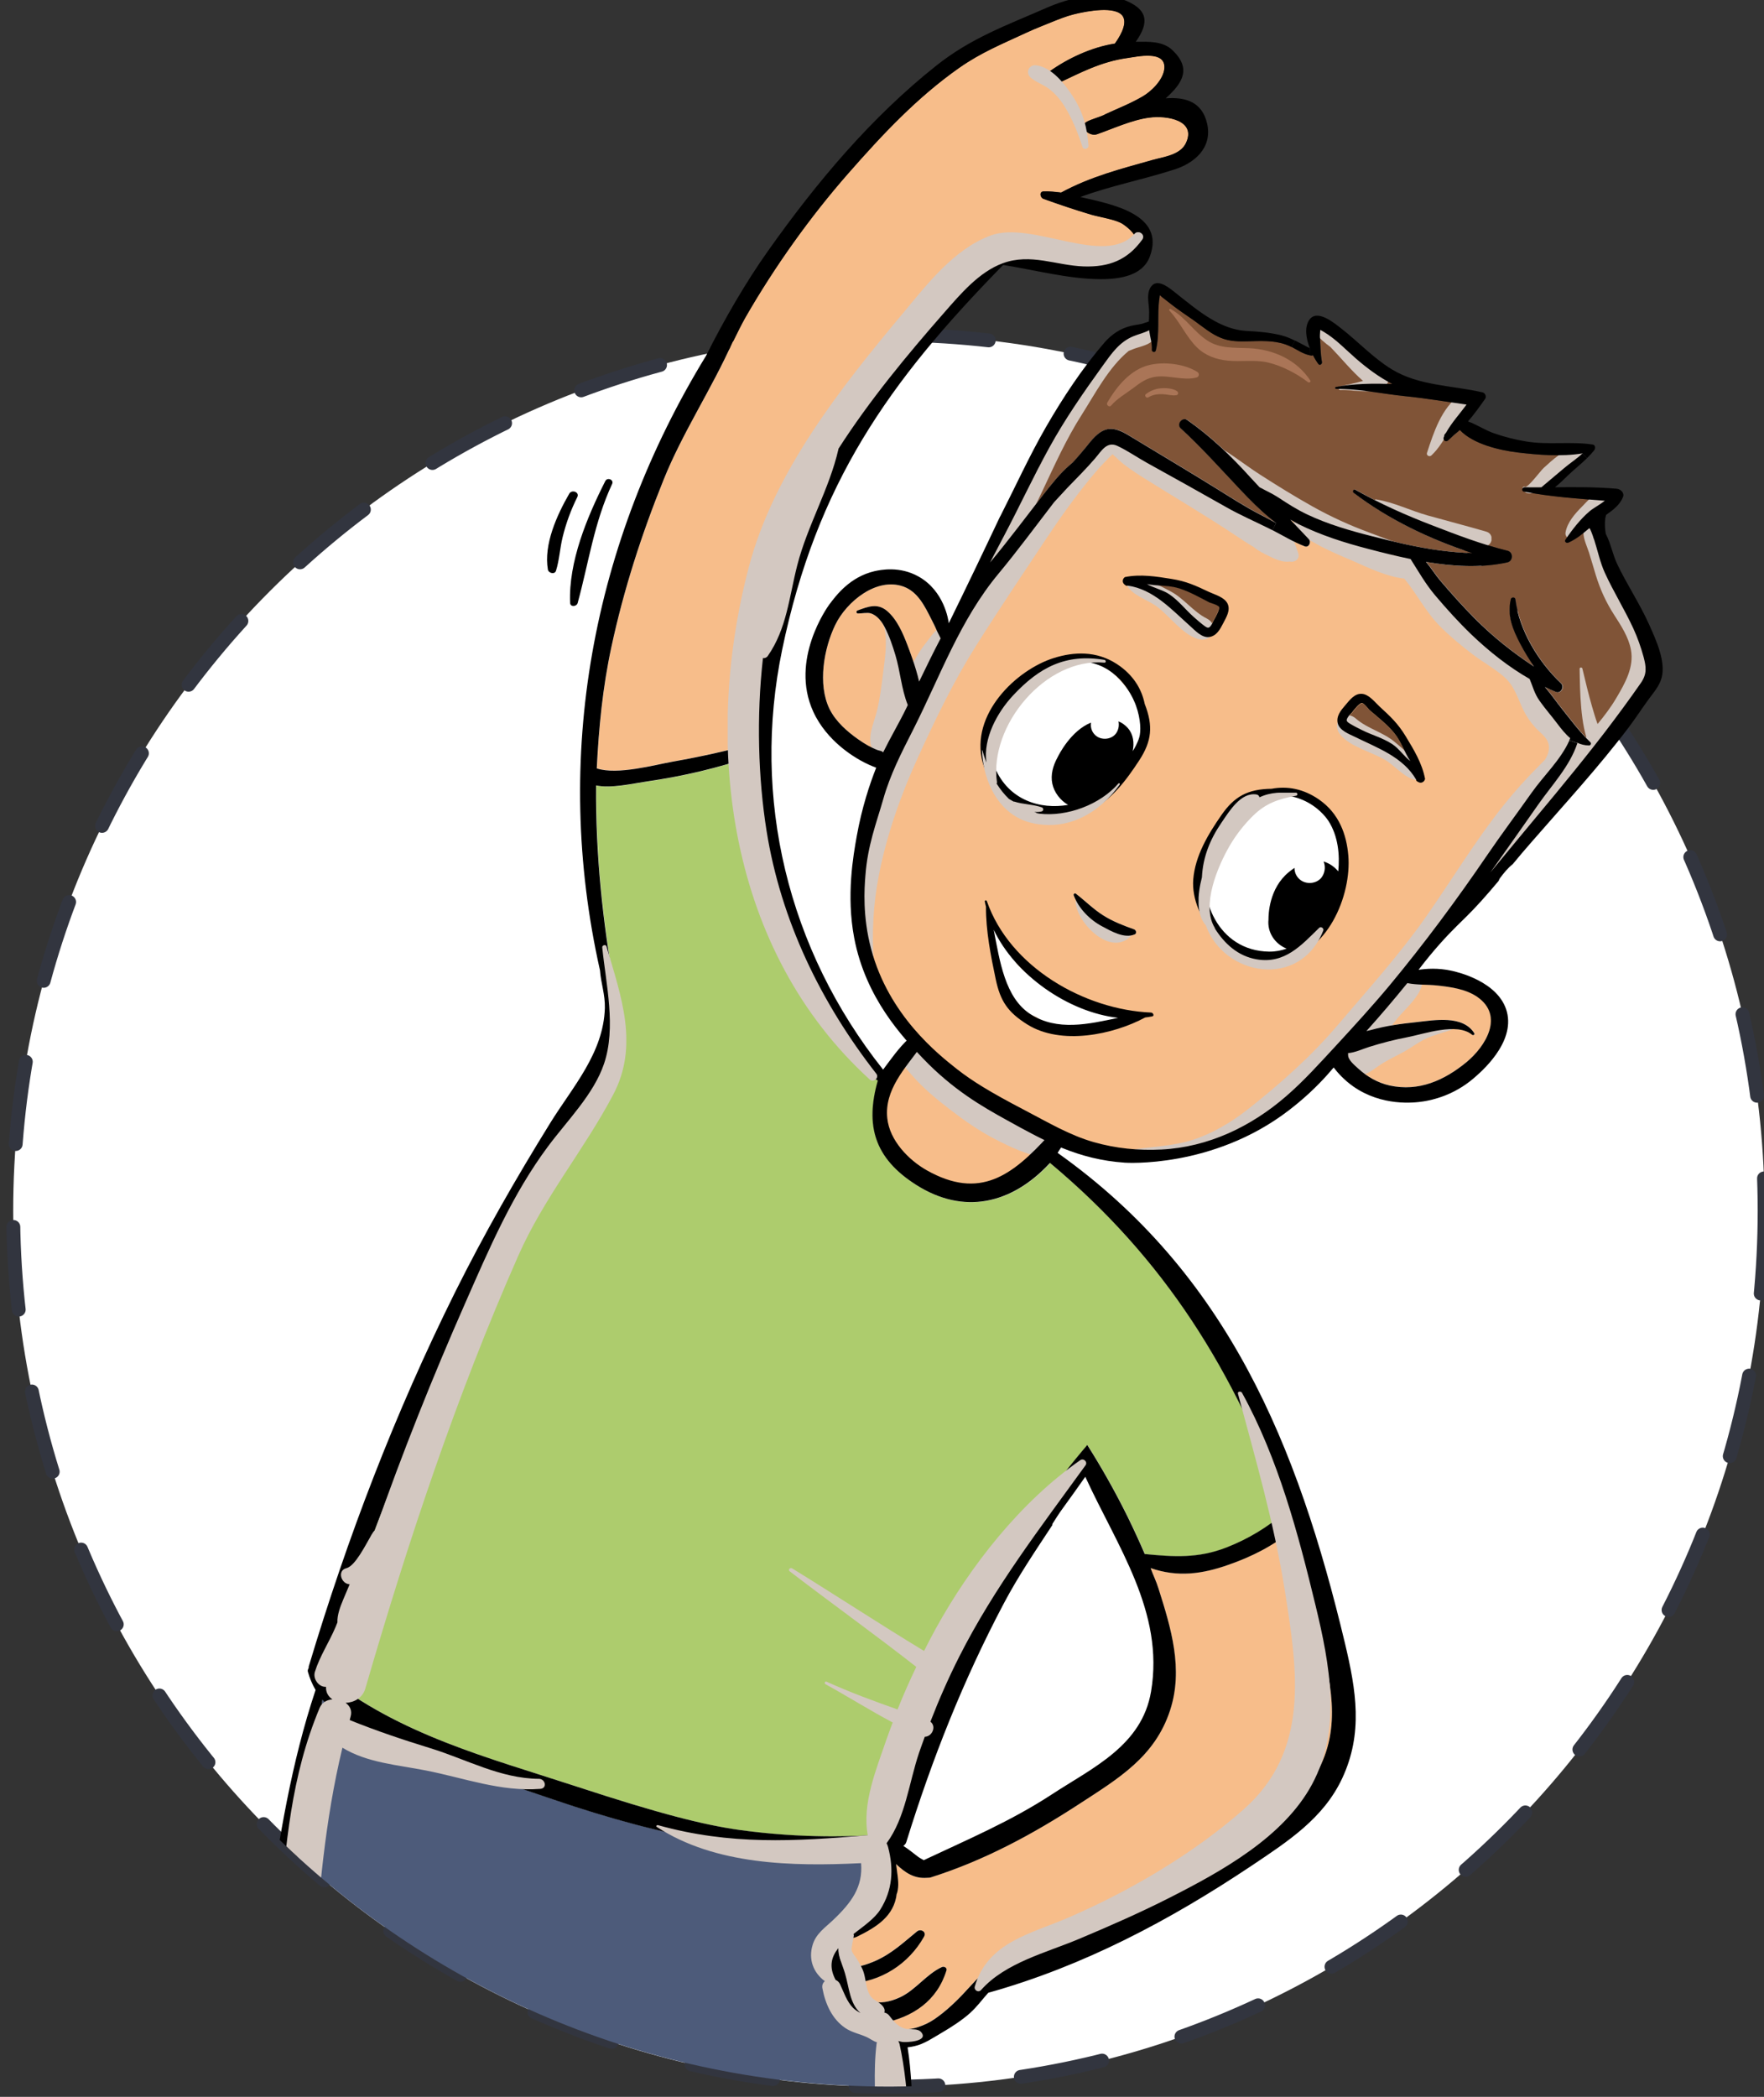 <?xml version="1.0" encoding="UTF-8"?>
<!-- Created with Inkscape (http://www.inkscape.org/) -->
<svg width="162.27mm" height="192.83mm" version="1.1" viewBox="0 0 162.27 192.83" xmlns="http://www.w3.org/2000/svg">
 <rect x="0" y="0" width="162.27" height="192.83" fill="#333333" stroke="none"/>
 <defs>
  <clipPath id="clipPath3346">
   <path d="m0 6214.2h3401.6v-6214.2h-3401.6z"/>
  </clipPath>
  <clipPath id="clipPath3362">
   <path d="m2939.2 1875.6c-37.922-14.856-80.094-54.826-88.046-96.545-97.52-25.948-169.39-114.82-169.39-220.51 0-126.03 102.17-228.21 228.2-228.21 126.03 0 228.2 102.17 228.2 228.21 0 44.451-12.76 85.912-34.749 120.99 11.273 7.556 11.44 24.554 8.182 37.714-4.574 18.449-9.089 41.042-26.207 52.056-8.311 5.349-17.325 6.813-26.637 9.433-10.387 2.917-19.643 8.469-29.585 12.558-14.594 5.987-31.314 12.016-47.058 9.954 0.18 1.41 0.244 2.834 0.085 4.297-0.492 4.309-2.112 8.047-4.483 11.266 5.289 4.461 10.286 9.25 13.296 14.682 5.457 9.845 0.323 20.053-3.692 29.514-5.87 13.825-15.755 19.115-27.293 19.116-6.554 0-13.639-1.706-20.828-4.523"/>
  </clipPath>
  <clipPath id="clipPath3374">
   <path d="m2912.8 1601.8h41.12v-29.44h-41.12z"/>
  </clipPath>
  <clipPath id="clipPath3410">
   <path d="m2958.6 1639.4h14.8v-11.08h-14.8z"/>
  </clipPath>
  <clipPath id="clipPath3426">
   <path d="m2972.6 1738.2h115.93v-166.01h-115.93z"/>
  </clipPath>
  <clipPath id="clipPath3442">
   <path d="m2902.3 1759.4h114.52v-136.18h-114.52z"/>
  </clipPath>
  <clipPath id="clipPath3458">
   <path d="m3062.4 1736.2h45.79v-92.17h-45.79z"/>
  </clipPath>
  <clipPath id="clipPath3474">
   <path d="m3086.3 1745.5h10.9v-11.98h-10.9z"/>
  </clipPath>
  <clipPath id="clipPath3490">
   <path d="m3075.1 1757.6h16.18v-12.29h-16.18z"/>
  </clipPath>
  <clipPath id="clipPath3506">
   <path d="m3036.5 1743.8h30.53v-12.38h-30.53z"/>
  </clipPath>
  <clipPath id="clipPath3522">
   <path d="m3020.6 1790.5h19.63v-18.54h-19.63z"/>
  </clipPath>
  <clipPath id="clipPath3538">
   <path d="m3050.2 1771.2h11.36v-16.21h-11.36z"/>
  </clipPath>
  <clipPath id="clipPath3554">
   <path d="m2936.3 1788.1h42.86v-61.59h-42.86z"/>
  </clipPath>
  <clipPath id="clipPath3570">
   <path d="m2992.4 1759.2h59.39v-30.12h-59.39z"/>
  </clipPath>
  <clipPath id="clipPath3606">
   <path d="m2971.9 1723.1h22.76v-15.79h-22.76z"/>
  </clipPath>
  <clipPath id="clipPath3646">
   <path d="m3026.7 1687.6h21.71v-16.89h-21.71z"/>
  </clipPath>
  <clipPath id="clipPath3682">
   <path d="m2934.2 1702.4h35.96v-43.42h-35.96z"/>
  </clipPath>
  <clipPath id="clipPath3698">
   <path d="m2990.7 1667.4h32.56v-46.12h-32.56z"/>
  </clipPath>
  <clipPath id="clipPath3758">
   <path d="m2868 1813.4h108.33v-221.05h-108.33z"/>
  </clipPath>
  <clipPath id="clipPath3774">
   <path d="m2743.6 1627.7h97.97v-325.74h-97.97z"/>
  </clipPath>
  <clipPath id="clipPath3790">
   <path d="m2818.9 1331.8h23.03v-39.64h-23.03z"/>
  </clipPath>
  <clipPath id="clipPath3806">
   <path d="m2849.4 1493.7h112.03v-195.27h-112.03z"/>
  </clipPath>
  <clipPath id="clipPath3822">
   <path d="m2932.3 1511.4h92.74v-156.22h-92.74z"/>
  </clipPath>
  <clipPath id="clipPath3838">
   <path d="m2946.2 1856.9h15.76v-21.79h-15.76z"/>
  </clipPath>
 </defs>
 <g transform="translate(-304.39 -101.64)">
  <g transform="matrix(.353 0 0 -.353 -641.07 763.13)">
   <g clip-path="url(#clipPath3346)">
    <g transform="translate(3138.2 1558.5)">
     <path d="m0 0c0-126.03-102.17-228.21-228.2-228.21-126.03 0-228.2 102.17-228.2 228.21 0 126.03 102.17 228.2 228.2 228.2 126.03 0 228.2-102.17 228.2-228.2" fill="#fff"/>
     <path d="m0 0c0-126.03-102.17-228.21-228.2-228.21-126.03 0-228.2 102.17-228.2 228.21 0 126.03 102.17 228.2 228.2 228.2 126.03 0 228.2-102.17 228.2-228.2z" fill="none" stroke="#32353f" stroke-dasharray="21.6, 21.6" stroke-linecap="round" stroke-linejoin="round" stroke-miterlimit="10" stroke-width="3.6"/>
    </g>
   </g>
   <g clip-path="url(#clipPath3362)">
    <g transform="translate(2953.2 1578.1)">
     <path d="m0 0c1.607 1.999-1.654 4.835-3.52 3.24-0.179 0.067-0.354 0.126-0.534 0.16-2.615 0.46-5.151 1.16-7.579 2.071-0.033 0.578-0.239 1.149-0.683 1.604-2.602 2.618-5.341 4.376-8.395 5.814-0.027 0.064-0.038 0.135-0.07 0.19-1.6 2.436-4.309 3.064-7.011 3.464 0.107 0.924 0.215 1.852 0.32 2.774 0.4 1.153 4e-3 2.13-0.727 2.778-0.466 1.582-2.513 2.582-3.911 1.501 0.026 0.044 0.052 0.084 0.079 0.136 0.909 1.802-0.854 3.592-2.417 3.206-1.044 0.628-2.436 0.672-3.046-0.534-1.866-3.678-3.728-7.358-5.593-11.041-0.324-0.444-0.617-0.864-0.815-1.216-3.907-6.752-1.127-15.776 4.093-20.922 5.645-5.565 13.919-8.194 21.761-7.743 7.061 0.403 10.854 5.057 14.404 10.27 1.311 1.441 2.325 2.608 3.644 4.248" fill="#f7bd8a"/>
    </g>
    <g clip-path="url(#clipPath3374)">
     <g transform="translate(2951.4 1579.3)">
      <path d="m0 0c-7.931 1.375-15.265 6.131-21.57 10.898-3.216 2.437-6.089 5.123-9.068 7.825-1.517 1.374-3.07 2.798-4.87 3.773-0.245-0.537-0.602-1.038-1.084-1.485 0.171 0.176 0.1 0.098-0.221-0.236-0.213-0.213-0.432-0.424-0.648-0.633-0.299-0.218-0.61-0.369-0.935-0.476-0.078-0.068-0.158-0.13-0.236-0.198 0.507-1.92 1.953-3.485 3.263-4.994 2.939-3.402 6.448-6.261 10-8.993 3.689-2.842 7.515-5.504 11.662-7.641 3.947-2.036 8.273-4.119 12.689-4.75 3.914-0.561 4.959 6.224 1.018 6.91" fill="#d3c8c1"/>
     </g>
    </g>
    <g transform="translate(3063.4 1614.2)">
     <path d="m0 0c7.016-4.91 2.171-12.829-2.878-16.983-5.771-4.757-12.391-7.717-19.972-6.062-3.117 0.681-5.898 2.265-8.241 4.427-0.901 0.83-2.663 2.241-2.607 3.532 0.01 0.17-5e-3 0.323-0.03 0.475 1.871 0.141 3.86 1.075 5.535 1.609 3.243 1.032 6.505 1.87 9.852 2.504 4.435 0.844 12.982 3.965 16.973 0.653 0.273-0.23 0.76 0.053 0.535 0.408-2.989 4.784-10.359 3.392-15.1 2.895-3.914-0.407-7.831-0.97-11.634-2.005-0.411-0.125-0.88-0.226-1.372-0.337 0.038 0.042 0.082 0.089 0.125 0.135 3.618 4.021 7.122 8.161 10.544 12.371 2.54-0.522 5.306-0.358 7.832-0.631 3.49-0.384 7.485-0.925 10.438-2.991" fill="#f7bd8a"/>
    </g>
    <g transform="translate(3106.7 1702.8)">
     <path d="m0 0c0.707-2.631 0.948-4.415-0.706-6.796-3.048-4.385-6.229-8.697-9.473-12.932-0.952-1.242-1.916-2.48-2.886-3.709l-0.711 0.554c0.13 0.187 0.139 0.444-0.04 0.612-2.883 2.758-5.149 5.872-7.63 8.974-1.336 1.676-2.708 3.659-4.229 5.426 0.944-0.451 1.904-0.888 2.888-1.288 1.268-0.521 2.249 1.36 1.324 2.232-5.92 5.608-10.873 13.721-11.953 21.932-0.072 0.593-1.008 0.561-1.135 0.015-1.039-4.241 0.441-7.847 2.4-11.586 1.113-2.132 2.321-4.105 3.637-5.984-5.539 3.651-10.718 7.755-15.448 12.529-3.134 3.162-6.115 6.501-9.003 9.881-1.229 1.438-2.354 3.314-3.717 4.857 7.093-1.191 14.333-1.609 21.205-0.115 1.506 0.328 1.563 2.646 0.05 3.019-6.665 1.635-13.238 4.157-19.629 6.625-6.804 2.609-13.63 5.627-19.968 9.248-0.529 0.3-0.927-0.457-0.473-0.81 9.092-6.923 19.896-12.105 30.934-15.683-2.852 0.064-5.715 0.354-8.304 0.686-5.998 0.774-11.914 2.196-17.772 3.686-5.799 1.475-11.618 3.15-17.042 5.725-2.618 1.253-5 2.775-7.422 4.375-1.572 1.031-3.299 1.799-4.941 2.696-0.815 0.868-1.626 1.735-2.427 2.613-5.047 5.572-10.25 10.592-16.42 14.903-1.292 0.897-2.857-1.118-1.696-2.181 5.477-5.037 10.484-10.653 15.593-16.052 2.445-2.589 4.912-5.098 7.672-7.348 0.52-0.427 1.045-0.84 1.578-1.253-1.396 0.761-2.781 1.529-4.173 2.236-3.992 2.048-7.78 4.521-11.6 6.891-7.137 4.422-14.335 8.707-21.522 13.043-1.921 1.164-4.362 2.792-6.734 2.267-2.379-0.524-4.157-2.933-5.583-4.704-1.039-1.293-2.165-2.582-3.329-3.887-0.24-0.207-0.491-0.402-0.727-0.606-2.745-2.336-4.971-5.23-7.18-8.052-4.558-5.849-8.96-11.761-13.714-17.452 1.226 2.344 2.459 4.689 3.703 7.033 3.988 7.56 7.579 15.328 11.696 22.823 4.11 7.482 8.947 14.43 13.932 21.347 2.283 3.163 4.345 6.237 8.075 7.77 1.351 0.55 2.805 0.851 4.076 1.56 3e-3 -0.062 0-0.113 8e-3 -0.17 0.216-1.696 0.783-3.258 0.689-5.002-0.03-0.586 0.869-0.718 1.008-0.148 1.095 4.337 0.292 9.136 0.93 13.544 0.196 1.392-0.073 0.891 1.065 0.09 0.816-0.584 1.572-1.252 2.372-1.856 1.857-1.407 3.804-2.694 5.705-4.046 2.21-1.56 4.414-3.447 6.944-4.458 2.261-0.906 4.611-0.924 7.015-0.868 3.268 0.074 6.604 0.28 9.759-0.791 2.241-0.769 3.982-2.399 6.296-2.871 0.153-0.026 0.312-0.054 0.468-0.075 0.153-0.017 0.287 0.025 0.406 0.104 0.463-0.912 0.961-1.713 1.424-2.319 0.347-0.464 1.002 0.043 0.909 0.512-0.386 2.054-0.396 4.38-0.514 6.488-0.036 0.589 0.062 1.267 0.086 1.898 0.267-0.133 0.54-0.274 0.792-0.436 3.182-1.853 5.798-4.679 8.558-7.07 2.902-2.512 6.016-4.838 9.429-6.579-4.897 0.146-10.032 0.128-14.704-0.788-0.276-0.054-0.221-0.493 0.07-0.493 5.955 0.058 12.04-1.294 17.975-1.897 5.356-0.539 10.668-1.445 16.004-2.188-1.793-2.457-3.851-4.648-5.34-7.322-0.114-0.133-0.227-0.267-0.34-0.409-0.134-0.171-0.178-0.371-0.16-0.568-0.036-0.058-0.064-0.123-0.097-0.181-0.323-0.71 0.483-1.427 1.096-0.86 0.55 0.486 1.078 0.99 1.597 1.488 0.509 0.38 0.992 0.804 1.476 1.243 3.479-3.737 10.494-5.314 15.149-5.872 5.213-0.622 11.394-1.137 16.805-0.241-1.492-1.416-3.282-2.557-4.84-3.874-1.945-1.656-3.896-3.295-5.852-4.93-1.472-0.01-2.942-0.017-4.412 3e-3 -0.621 0.01-0.816-0.987-0.162-1.113 7.036-1.362 14.003-1.839 21.111-2.394-1.263-1.042-2.955-1.872-3.99-2.751-2.379-2.028-4.542-4.812-6.279-7.403-0.335-0.499 0.29-0.96 0.744-0.755 2.01 0.879 3.804 2.343 5.567 3.838 0.308-0.662 0.574-1.333 0.827-2.022 0.11-0.395 0.244-0.775 0.395-1.14 0.916-2.852 1.508-5.816 2.755-8.552 2.257-4.953 5.166-9.569 7.435-14.511 1.106-2.419 1.955-4.82 2.645-7.375" fill="#805437"/>
    </g>
    <g transform="translate(3092.9 1679.9)">
     <path d="m0 0 0.711-0.554c-6.5-8.284-13.301-16.352-20.018-24.448-2.285-2.756-4.541-5.533-6.839-8.277 4.174 5.866 8.332 11.75 12.443 17.648 3.587 5.137 8.309 10.052 10.257 16.116 0.897-0.426 1.897-0.682 3.048-0.708 0.167-6e-3 0.317 0.097 0.398 0.223" fill="#805437"/>
    </g>
    <g transform="translate(2958.7 1641.1)">
     <path d="m0 0c2.416-1.86 4.574-4.058 7.167-5.687 2.496-1.572 5.27-2.646 8.03-3.62 0.523-0.188 0.776-1.054 0.153-1.314-2.718-1.153-6.079 0.821-8.48 2.094-3.227 1.712-6.136 4.672-7.426 8.117-0.112 0.295 0.31 0.607 0.556 0.41m128.86 40.512c-1.247 1.035-2.304 2.379-3.35 3.759-1.504 2.009-3.182 3.898-4.634 5.953-1.358 1.93-1.718 3.66-2.586 5.699-5.499 3.164-10.495 7.112-15.134 11.543-3.372 3.224-6.493 6.701-9.503 10.259-2.522 2.987-4.333 6.203-6.387 9.446-3.722 0.765-7.381 1.682-10.896 2.601-6.25 1.622-12.473 3.59-18.271 6.468-0.76 0.381-1.479 0.782-2.179 1.2 1.616-1.694 3.232-3.383 4.827-5.102 0.703-0.753 0-2.287-1.09-1.857-3.308 1.295-6.286 3.198-9.461 4.76-3.689 1.818-7.452 3.452-11.038 5.487-6.827 3.862-13.671 7.706-20.548 11.489-2.583 1.433-5.103 3.186-7.776 4.45-2.774 1.307-4.171-1.348-5.839-3.27-2.275-2.637-4.763-5.113-7.169-7.629-1.184-1.247-2.343-2.54-3.512-3.806-0.058-0.075-0.145-0.189-0.254-0.329-7.642-9.947-14.091-16.689-15.081-17.75-4.073-4.374-10.748-14.697-22.214-40.591-2.537-5.701-5.078-11.405-7.62-17.11-1.183-3.904-2.315-8.08-3.331-12.512-0.706-3.078-1.307-6.059-1.826-8.943-0.588-4.78-0.703-11.096 1.05-18.132 0.475-1.899 1.033-3.663 1.64-5.281 0.251-1.466 0.771-3.552 1.953-5.829 1.273-2.458 2.81-4.172 3.931-5.24 0.374-0.705 0.95-1.753 1.73-2.97 2.256-3.562 5.943-8.212 15.507-15.061 3.094-2.218 9.31-6.46 18.127-10.833 6.228-3.093 11.319-5.626 18.604-7.433 4.947-1.227 10.564-2.625 17.487-2.045 13.995 1.166 24.012 9.618 30.747 15.304 3.027 2.558 6.353 6.006 12.854 13.034 4.799 5.197 9.578 10.426 14.108 15.86 9.011 10.839 17.554 22.352 25.494 33.983 3.743 5.482 7.71 10.799 11.544 16.213 3.331 4.703 7.855 8.807 10.096 14.215" fill="#f7bd8a"/>
    </g>
    <g transform="translate(2908.5 1677.9)">
     <path d="m0 0c-0.062 0.039-0.127 0.087-0.206 0.158-0.251 0.238-0.836 0.283-1.183 0.417-1.813 0.668-3.428 1.644-5.009 2.755-2.976 2.086-5.978 4.707-7.596 8.023-3.101 6.371-1.476 15.748 1.526 21.897 2.905 5.964 10.716 12.483 17.767 9.939 3.798-1.369 5.565-5.201 7.287-8.565 0.535-1.028 1.039-2.064 1.506-3.125 0.06-0.146 0.519-1.021 0.885-1.808-1.954-3.698-3.785-7.464-5.608-11.248-0.895 3.94-2.575 8.276-3.007 9.401-1.181 3.107-2.744 6.803-5.366 8.997-2.521 2.117-4.907 1.134-7.656 0.14-0.413-0.146-0.401-0.788 0.083-0.794 0.944-0.02 2.41 0.293 3.293 0.039 1.684-0.472 2.916-2.149 3.673-3.597 1.229-2.325 2.058-4.786 2.814-7.294 1.253-4.186 1.559-8.823 3.159-12.849 0.014-0.044 0.047-0.09 0.071-0.138-0.127-0.261-0.255-0.525-0.378-0.785-1.901-3.908-4.132-7.667-6.055-11.563" fill="#f7bd8a"/>
    </g>
    <g clip-path="url(#clipPath3410)">
     <g transform="translate(2972.9 1631.5)">
      <path d="m0 0c-5.053 1.828-9.363 4.241-13.407 7.766-0.293 0.254-0.889 0.123-0.861-0.338 0.414-5.625 9.401-14.573 14.586-8.679 0.391 0.436 0.225 1.053-0.318 1.251" fill="#d3c8c1"/>
     </g>
    </g>
    <g clip-path="url(#clipPath3426)">
     <g transform="translate(3056.5 1606.9)">
      <path d="m0 0c-3.962 1.204-9.025-0.866-12.767-2.197-1.92-0.69-4.079-1.45-6.171-2.386 1.708 2.101 3.336 4.263 5.022 6.376 1.588 1.99 6.346 6.089 6.36 9.249-1.124 0.21-1.894 0.953-2.115 1.886-0.024-6e-3 -0.048-0.01-0.067-0.021-1.57-0.659-2.59-2.648-3.839-3.824-0.706-0.677-1.392-1.374-2.068-2.083 2.078 2.493 4.113 5.006 6.117 7.541 0.049 0.119 0.102 0.242 0.169 0.363 0.494 0.872 1.171 1.78 2.001 2.405 0.307 0.396 0.609 0.795 0.914 1.193 0.431 1.036 1.053 2.019 1.68 2.904 1.335 1.881 2.821 3.662 4.384 5.372 5.994 8.649 11.428 17.686 17.875 26.021 2.779 3.595 5.71 7.058 8.581 10.575 2.417 1.963 4.53 4.627 5.32 7.272 0.564 1.249 0.833 2.525 0.446 3.729-0.088 0.26-0.24 0.466-0.436 0.628-0.724 2.391-2.57 4.276-4.298 6.196-3.087 3.419-3.755 7.974-6.562 11.532-2.378 3.018-5.724 5.034-8.871 7.163-3.765 2.546-7.301 5.505-10.482 8.749-1.994 2.031-4.754 6.963-7.971 9.686 0.268 0.829 0.124 1.758-0.703 2.487-1.791 1.585-4.717 2.654-6.973 1.366-3.607 0.907-7.269 2.698-10.337 3.973-5.005 2.1-9.853 4.789-15.363 5.113-0.718 0.039-1.046-0.743-0.79-1.32 1.044-2.265 3.789-3.448 5.875-4.646 2.965-1.698 6.205-3.007 9.333-4.363 4.132-1.79 8.868-4.154 13.54-4.662 3.279-3.982 5.642-8.738 9.338-12.447 2.655-2.663 5.556-5.063 8.542-7.335 2.641-2.016 5.628-3.624 8.131-5.813 2.781-2.443 3.52-5.601 5.108-8.805 0.775-1.576 1.773-2.986 2.934-4.294 1.049-1.187 2.708-2.31 3.34-3.777 0.691-1.579 0.202-3.163-0.719-4.708-0.528-0.538-1.058-1.069-1.592-1.605-3.26-3.267-6.318-6.652-9.196-10.259-7.442-9.327-13.537-19.525-20.379-29.271-6.869-9.771-14.952-18.697-22.665-27.791-7.103-8.365-15.095-15.445-23.682-22.211-4.223-3.322-9.204-6.267-14.342-7.912-5.15-1.648-10.696-1.772-16.01-2.565-0.728-0.111-0.646-1.162-0.025-1.354 8.998-2.788 19.173 1.637 27.221 5.589 1.468 0.729 2.925 1.494 4.358 2.285 2.159 1.892 5.058 3.331 6.902 5.161 3.105 3.097 6.446 5.922 9.555 9.012 1.618 1.597 3.462 2.505 5.322 2.524 0.366 0.382 0.738 0.763 1.095 1.15 2.423 2.603 4.815 5.272 7.187 7.976-0.741-0.959-1.484-1.908-2.262-2.835-1.604-1.892-3.532-3.693-4.317-6.076-0.045-0.148-0.068-0.293-0.068-0.439 0.988-0.282 1.964-0.826 2.888-1.685 0.776-0.712 1.532-1.272 2.349-1.755 1.559 0.226 2.79 1.234 4.132 2.18 2.092 1.467 4.328 2.479 6.564 3.687 1.962 1.058 3.724 2.449 5.736 3.426 2.142 1.044 4.49 1.566 6.732 2.357 0.616 0.218 0.712 1.107 0.019 1.313" fill="#d3c8c1"/>
     </g>
    </g>
    <g clip-path="url(#clipPath3442)">
     <g transform="translate(3016.7 1729.7)">
      <path d="m0 0c-0.288 0.941-0.655 1.854-0.988 2.781-0.313 0.857-0.509 1.798-0.909 2.617-0.499 1.036-1.451 1.791-2.643 1.769-0.363-0.011-0.917 0.08-1.372-0.097-0.031-0.01-0.055-0.034-0.083-0.048-0.62 0.493-1.376 0.931-2.142 0.931-0.503 0.578-1.027 1.065-1.491 1.399-2.598 1.876-6.977 4.228-10.396 3.504-2.517 1.576-5.046 3.131-7.589 4.665-3.794 2.289-7.628 4.508-11.46 6.727-2.704 1.563-5.085 3.248-7.906 4.016 0.291 1.401-1.669 1.954-2.476 0.856-0.112-0.158-0.253-0.306-0.402-0.448-0.067 7e-3 -0.129 7e-3 -0.195 7e-3 -0.443 4e-3 -0.745-0.396-0.755-0.779-0.673-0.476-1.414-0.909-1.973-1.342-2.019-1.565-3.846-3.349-5.627-5.174-3.805-3.883-7.205-8.051-10.375-12.459-6.924-9.642-13.899-19.415-20.239-29.444-3.204-5.053-6.087-10.332-8.759-15.715 0.399 0.942 0.792 1.895 1.182 2.846 1.091 2.652 2.169 5.32 3.542 7.837 0.882 1.609 2.101 3.337 1.824 5.241-0.037 0.244-0.143 0.459-0.293 0.631-0.197 0.058-0.386 0.149-0.564 0.279-0.953 0.672-1.979 1.478-2.206 2.692-0.021 0.11-0.03 0.22-0.037 0.331-0.137-1.071-0.026-2.148 0.484-3.215-1.277-0.935-2.226-2.475-3.191-3.676-1.831-2.287-3.171-4.757-4.442-7.391-0.452-0.934-0.897-1.865-1.345-2.804 0.026 1.195 0.019 2.4-0.047 3.598-0.289 5.128-0.882 11.146-5.39 14.312-0.515 0.365-1.287-0.362-0.905-0.884 2.688-3.722 1.466-10.51 0.947-14.747-0.391-3.204-0.787-6.372-1.516-9.516-0.686-2.946-2.223-5.916-1.706-8.939 0.051-0.299 0.148-0.551 0.275-0.776 0.063-2.197 2.915-3.26 4.676-1.784 1.319 1.096 2.351 2.613 3.244 4.232-0.364-0.831-0.732-1.661-1.095-2.494-4.214-9.758-7.882-19.955-9.511-30.494-0.911-5.881-0.691-11.923 0.126-17.888 0.41-1.451 0.848-2.848 1.507-4.255 0.531-1.128 1.073-2.244 1.578-3.38-0.549 7.707-0.144 15.183 1.381 22.935 2.083 10.564 5.747 20.872 10.234 30.65 4.481 9.788 9.215 19.626 14.961 28.745 5.992 9.516 12.292 18.884 18.52 28.246 3.561 5.355 7.329 10.606 11.409 15.581 1.471 1.788 2.992 3.498 4.635 5.125 0.356 0.354 0.721 0.706 1.069 1.08 1.059-0.905 2.04-1.949 3.125-2.767 1.753-1.338 3.62-2.547 5.484-3.709 3.936-2.46 7.904-4.874 11.857-7.305 3.812-2.348 7.611-4.725 11.342-7.208 1.664-1.112 3.316-2.215 5.015-3.21 1.146-1.011 2.714-1.72 3.931-2.327 1.575-0.782 3.593-1.731 5.413-1.433 1.227-0.324 2.711 0.589 2.267 2.075" fill="#d3c8c1"/>
     </g>
    </g>
    <g clip-path="url(#clipPath3458)">
     <g transform="translate(3097.3 1680.6)">
      <path d="m0 0c-0.055 0.15-0.126 0.297-0.204 0.444 3.192 3.65 6.038 7.601 8.25 11.932 1.762 3.458 3.174 6.974 2.795 10.92-0.329 3.405-1.856 6.53-3.633 9.398-2.319 3.745-4.676 7.106-6.188 11.289-1.256 3.456-2.153 8.939-5.106 11.363-0.778 0.639-2.3 0.338-2.233-0.893 0.102-1.829 0.909-3.382 1.468-5.121 0.623-1.933 1.159-3.893 1.758-5.837 1.157-3.759 2.674-7.089 4.806-10.396 1.799-2.794 3.736-5.744 4.358-9.063 0.855-4.559-1.568-8.764-3.808-12.559-1.443-2.45-3.115-4.654-4.886-6.781-0.546 1.461-0.978 2.975-1.413 4.456-0.964 3.311-1.743 6.651-2.549 9.992-0.095 0.395-0.736 0.341-0.716-0.078 0.086-1.94-0.076-12.062 1.753-17.783-0.165-0.179-0.313-0.362-0.477-0.542-1.305 0.526-2.642-0.733-3.306-1.808-0.54-0.867-1.207-2.284-1.047-3.406-1.908-2.423-3.748-4.896-5.641-7.325-6.112-7.863-13.797-14.841-18.736-23.466-0.494-0.859 0.602-1.624 1.317-1.025 8.029 6.7 15.429 14.666 21.834 22.959 2.843 3.686 5.705 7.284 8.759 10.778 0.637-0.222 1.371-0.15 2.213 0.305 0.861 0.46 0.962 1.431 0.632 2.247" fill="#d3c8c1"/>
     </g>
    </g>
    <g clip-path="url(#clipPath3474)">
     <g transform="translate(3097.2 1744.4)">
      <path d="m0 0c-0.027 0.457-0.293 0.929-0.767 1.036-2.327 0.534-4.342-2.008-5.817-3.506-1.836-1.853-3.809-4.063-4.286-6.701-0.263-1.438 1.599-2.41 2.435-1.042 1.393 2.262 2.966 4.063 4.96 5.815 1.351 1.181 3.587 2.377 3.475 4.398" fill="#d3c8c1"/>
     </g>
    </g>
    <g clip-path="url(#clipPath3490)">
     <g transform="translate(3089.8 1757.5)">
      <path d="m0 0c-0.181-0.104-0.355-0.225-0.526-0.351-0.056 0.017-0.112 0.033-0.17 0.033-3.158-0.166-6.239-3.162-8.494-5.194-0.767-0.693-4.161-5.297-4.851-4.896-0.393 0.231-0.746-0.213-0.588-0.576 1.034-2.442 4.536-0.414 5.817 0.708 1.626 1.423 3.168 2.775 4.916 4.067 1.336 0.983 2.667 1.863 3.37 3.162 0.688 0.381 1.31 0.886 1.763 1.396 0.751 0.847-0.174 2.267-1.237 1.651" fill="#d3c8c1"/>
     </g>
    </g>
    <g clip-path="url(#clipPath3506)">
     <g transform="translate(3065.7 1735.4)">
      <path d="m0 0c-5.078 1.484-10.196 2.796-15.284 4.222-4.445 1.241-8.855 3.454-13.407 4.172-0.371 0.061-0.65-0.427-0.273-0.642 4.089-2.361 7.73-4.886 12.199-6.588 4.529-1.717 9.213-3.005 13.862-4.365 0.13-0.235 0.349-0.422 0.646-0.542 0.87-0.357 1.29-0.284 2.195-0.021 1.841 0.536 1.979 3.202 0.062 3.764" fill="#d3c8c1"/>
     </g>
    </g>
    <g clip-path="url(#clipPath3522)">
     <g transform="translate(3038.7 1776.4)">
      <path d="m0 0c-0.122 0.291-0.312 0.562-0.616 0.786-2.156 1.584-3.646 3.91-5.771 5.547-0.848 0.654-1.758 1.242-2.674 1.823-1.987 2.13-4.173 4.054-6.453 5.627-1.837 1.264-3.461-1.371-2.241-2.882 1.233-1.53 2.634-2.708 4.122-3.793 2.847-2.946 5.426-6.16 8.489-8.838-1.979-0.568-4.013-0.988-6.019-1.42-0.519-0.107-0.441-0.977 0.111-0.942 3.689 0.231 9.044-1.629 12.056 1.513 1.003 1.05 0.175 2.492-1.004 2.579" fill="#d3c8c1"/>
     </g>
    </g>
    <g clip-path="url(#clipPath3538)">
     <g transform="translate(3058.8 1771)">
      <path d="m0 0c-4.79-3.346-6.841-9.764-8.582-15.081-0.216-0.669 0.656-1.107 1.136-0.669 3.991 3.71 5.303 9.449 9.625 12.851 1.597 1.264-0.489 4.081-2.179 2.899" fill="#d3c8c1"/>
     </g>
    </g>
    <g clip-path="url(#clipPath3554)">
     <g transform="translate(2973.5 1782.9)">
      <path d="m0 0c1.531 0.614 3.473 0.917 4.815 1.91 0.468 0.347 0.545 0.859 0.354 1.248 0.643 0.461 0.715 1.573-0.231 1.809-4.148 1.03-8.147-2.436-10.705-5.31-3.278-3.689-5.747-7.987-8.406-12.119-3.799-5.909-7.159-11.961-10.191-18.284-0.084 0.329-0.582 0.494-0.853 0.233-3.836-3.753-4.157-9.077-6.883-13.475-2.061-3.33-5.101-6.74-5.107-10.873 0-1.734 2.069-2.069 2.995-0.846 8.881 11.731 13.012 26.191 20.896 38.561 3.603 5.662 7.041 12.38 12.289 16.731 0.358 0.141 0.703 0.289 1.027 0.415" fill="#d3c8c1"/>
     </g>
    </g>
    <g clip-path="url(#clipPath3570)">
     <g transform="translate(3051.2 1730.6)">
      <path d="m0 0c-5.437 0.288-10.713 2.626-15.797 4.491-5.18 1.898-10.217 4.191-15.027 6.886-4.671 2.615-9.22 5.434-13.723 8.328-4.546 2.925-8.777 6.505-13.69 8.788-0.309 0.144-0.657-0.223-0.386-0.491 3.977-3.921 7.765-8.013 12.336-11.259 4.835-3.445 9.716-6.899 14.969-9.688 9.313-4.95 20.532-9.632 31.293-8.461 0.873 0.093 0.958 1.351 0.025 1.406" fill="#d3c8c1"/>
     </g>
    </g>
    <g transform="translate(3019.8 1774.8)">
     <path d="m0 0c-3.571 5.425-9.611 8.098-15.965 8.404-3.722 0.178-7.537-0.171-10.82 1.973-3.59 2.336-5.792 6.15-9.58 8.214-0.269 0.142-0.535-0.189-0.325-0.409 2.718-2.905 4.328-6.789 7.159-9.567 2.241-2.194 5.053-3.164 8.116-3.464 3.423-0.338 7.014 0.303 10.38-0.475 3.543-0.818 7.574-2.895 10.437-5.122 0.303-0.24 0.855 0.055 0.598 0.446" fill="#aa7557"/>
    </g>
    <g transform="translate(2990.4 1777)">
     <path d="m0 0c-3.356 2.139-8.716 2.743-12.555 1.815-4.945-1.204-8.495-5.612-10.929-9.779-0.363-0.606 0.517-1.356 0.994-0.782 1.511 1.793 3.885 3.142 5.757 4.56 1.851 1.408 3.552 2.656 5.925 2.957 3.504 0.45 7.17-1.11 10.602-0.199 0.668 0.18 0.781 1.066 0.206 1.428" fill="#aa7557"/>
    </g>
    <g transform="translate(2985.1 1772)">
     <path d="m0 0c-1.109 0.776-2.992 0.868-4.3 0.747-1.429-0.134-2.711-0.654-3.841-1.518-0.474-0.367 0.127-1.144 0.627-0.839 1.223 0.739 2.452 0.882 3.849 0.828 1.161-0.046 2.359-0.46 3.516-0.251 0.523 0.095 0.518 0.774 0.149 1.033" fill="#aa7557"/>
    </g>
    <g transform="translate(2973.9 1631.8)">
     <path d="m0 0c0.522-0.188 0.775-1.055 0.152-1.314-2.717-1.154-6.079 0.821-8.479 2.093-3.228 1.712-6.136 4.667-7.426 8.117-0.112 0.295 0.31 0.608 0.556 0.411 2.416-1.861 4.574-4.058 7.167-5.687 2.496-1.572 5.269-2.646 8.03-3.62"/>
    </g>
    <g transform="translate(2993.9 1711)">
     <path d="m0 0c-0.507-0.675-0.776-0.71-1.612-0.117-0.836 0.59-2.068 1.66-2.837 2.345-2.281 2.032-3.881 4.229-6.41 5.954-1.607 1.103-4.05 1.629-5.806 2.654 2.775-0.568 5.674-0.258 8.423-1.143 2.756-0.889 5.085-2.23 7.899-3.686 0.072-0.036 2.098-0.599 2.429-1.088 0.335-0.488-0.759-2.529-1.159-3.171-0.406-0.642-0.416-1.081-0.927-1.748" fill="#805437"/>
    </g>
    <g clip-path="url(#clipPath3606)">
     <g transform="translate(2992.8 1712.8)">
      <path d="m0 0c-3.52 1.772-5.873 5.177-9.401 7.052-2.816 1.495-7.568 4.106-10.607 2.897-0.435-0.168-1.061-0.659-0.873-1.085 1.212-2.772 5.57-4 7.982-5.816 3.329-2.527 6.594-7.156 10.542-8.376 3.941-1.222 5.878 3.557 2.357 5.328" fill="#d3c8c1"/>
     </g>
    </g>
    <g transform="translate(2992.3 1710.8)">
     <path d="m0 0c0.836-0.589 1.105-0.547 1.612 0.121 0.511 0.667 0.521 1.107 0.927 1.748 0.4 0.642 1.494 2.683 1.159 3.171-0.331 0.489-2.357 1.052-2.428 1.088-2.815 1.456-5.144 2.797-7.9 3.686-2.749 0.885-5.647 0.575-8.423 1.143 1.756-1.025 4.199-1.551 5.806-2.654 2.529-1.725 4.129-3.922 6.41-5.954 0.77-0.685 2.001-1.755 2.837-2.349m4.824 0.76c-0.796-1.553-1.731-3.342-3.662-3.606-1.93-0.25-3.695 1.73-4.924 2.826-4.887 4.341-9.627 9.658-16.353 10.573-0.12 0.011-0.098-0.14-0.327-0.032-0.229 0.107-0.701 0.413-0.855 0.865-0.165 0.457 3e-3 1.042 0.502 1.386 4.104 0.832 8.192 0.143 12.119-0.474 3.922-0.621 6.348-1.765 9.777-3.388 1.533-0.723 4.036-1.353 4.854-3.065 0.812-1.716-0.332-3.533-1.131-5.085"/>
    </g>
    <g transform="translate(3093.4 1758.1)">
     <path d="m0 0c0.749-0.116 0.757-1.048 0.391-1.508-0.588-0.728-1.215-1.395-1.875-2.035l-1.196 1.235c-5.411-0.895-11.591-0.38-16.804 0.242-4.656 0.558-11.67 2.135-15.15 5.872-0.483-0.439-0.967-0.863-1.475-1.243-0.519-0.499-1.047-1.002-1.597-1.488-0.613-0.567-1.419 0.15-1.097 0.86 0.033 0.058 0.062 0.123 0.098 0.181-0.019 0.197 0.025 0.397 0.16 0.568 0.112 0.142 0.226 0.276 0.34 0.409 1.488 2.674 3.547 4.865 5.34 7.322-5.336 0.743-10.649 1.648-16.004 2.188-5.936 0.603-12.021 1.955-17.976 1.897-0.291 0-0.345 0.438-0.069 0.493 4.672 0.916 9.807 0.934 14.704 0.788-3.413 1.74-6.527 4.067-9.43 6.579-2.759 2.391-5.376 5.217-8.557 7.07-0.252 0.162-0.526 0.302-0.792 0.436-0.025-0.632-0.122-1.309-0.086-1.898 0.118-2.109 0.128-4.434 0.513-6.489 0.093-0.468-0.561-0.975-0.909-0.511-0.463 0.606-0.961 1.407-1.424 2.319-0.119-0.079-0.252-0.121-0.406-0.104-0.155 0.021-0.314 0.048-0.468 0.075l0.057 1.835c-0.972 2.517-1.429 5.372-0.202 7.291 1.995 3.118 6.585-0.737 8.369-2.13 4.45-3.458 8.308-7.658 13.14-10.627 7.081-4.362 15.782-4.2 23.701-6.031 0.679-0.159 1.101-1.099 0.685-1.686-1.348-1.894-2.816-3.985-4.466-5.883 2.307-0.834 4.496-2.321 6.803-3.11 2.72-0.935 5.578-1.67 8.413-2.126 5.731-0.931 11.594 0.076 17.269-0.791"/>
    </g>
    <g transform="translate(3031.6 1746.3)">
     <path d="m0 0c6.349-3.612 13.164-6.627 19.969-9.244 6.39-2.468 12.972-4.99 19.629-6.625 1.512-0.373 1.456-2.686-0.05-3.02-6.872-1.498-14.112-1.072-21.205 0.116 1.362-1.543 2.487-3.419 3.717-4.854 2.887-3.386 5.872-6.723 9.002-9.885 4.735-4.773 9.914-8.878 15.449-12.528-1.317 1.879-2.518 3.852-3.638 5.983-1.953 3.741-3.435 7.346-2.399 11.586 0.127 0.552 1.062 0.583 1.145-0.01 1.072-8.215 6.023-16.329 11.94-21.936 0.927-0.872-0.053-2.749-1.322-2.232-0.983 0.4-1.944 0.836-2.885 1.288 1.518-1.767 2.901-3.75 4.22-5.419 2.493-3.11 4.753-6.227 7.636-8.983 0.18-0.171 0.171-0.424 0.047-0.61-0.08-0.126-0.232-0.229-0.405-0.218-1.148 0.014-2.143 0.28-3.043 0.703-0.01-0.031-0.016-0.051-0.029-0.081l-2.073 0.718c0.081 0.188 0.159 0.37 0.24 0.563-1.247 1.043-2.304 2.381-3.35 3.762-1.504 2.009-3.182 3.898-4.629 5.959-1.362 1.924-1.729 3.654-2.591 5.693-5.503 3.164-10.498 7.119-15.134 11.543-3.361 3.224-6.493 6.701-9.503 10.258-2.522 2.989-4.329 6.203-6.387 9.447-3.722 0.768-7.376 1.681-10.896 2.603-6.25 1.619-12.482 3.583-18.271 6.466-0.755 0.381-1.479 0.78-2.179 1.2 1.616-1.694 3.232-3.39 4.827-5.102 0.703-0.753 0-2.287-1.085-1.854-2.945 1.147-5.621 2.78-8.407 4.223l0.935 1.85c-0.528 0.413-1.052 0.827-1.573 1.254-2.755 2.257-5.226 4.762-7.669 7.348-5.111 5.407-10.119 11.015-15.596 16.053-1.161 1.062 0.401 3.082 1.703 2.179 6.164-4.307 11.367-9.331 16.414-14.905 0.8-0.872 1.618-1.738 2.426-2.61 1.642-0.897 3.37-1.668 4.942-2.697 2.422-1.604 4.804-3.122 7.428-4.37 5.418-2.579 11.236-4.255 17.041-5.723 5.852-1.489 11.773-2.914 17.766-3.693 2.589-0.331 5.452-0.621 8.305-0.685-11.035 3.58-21.832 8.76-30.935 15.682-0.454 0.359-0.06 1.114 0.473 0.807"/>
    </g>
    <g transform="translate(3019.7 1783.2)">
     <path d="m0 0-0.062-1.827c-1.732 0.348-3.143 1.353-4.687 2.158l0.833 1.692c1.31-0.647 2.57-1.38 3.916-2.023"/>
    </g>
    <g transform="translate(2913.8 1721.1)">
     <path d="m0 0c3.793-1.382 5.581-5.206 7.292-8.56 0.53-1.03 1.044-2.078 1.501-3.135 0.058-0.147 0.523-1.033 0.894-1.797-1.957-3.719-3.777-7.475-5.611-11.274-0.901 3.954-2.586 8.304-3.008 9.414-1.181 3.106-2.744 6.805-5.359 9.005-2.522 2.111-4.922 1.127-7.673 0.124-0.408-0.139-0.39-0.772 0.088-0.788 0.95-0.016 2.41 0.302 3.298 0.042 1.677-0.481 2.921-2.144 3.678-3.591 1.219-2.322 2.044-4.798 2.797-7.302 1.256-4.191 1.573-8.815 3.166-12.846 0.027-0.044 0.052-0.083 0.062-0.143-0.123-0.253-0.246-0.514-0.376-0.791-1.9-3.906-4.131-7.647-6.048-11.542-0.055 0.038-0.127 0.085-0.206 0.165-0.24 0.213-0.833 0.269-1.182 0.4-1.803 0.673-3.429 1.653-5.001 2.744-2.985 2.086-5.987 4.725-7.605 8.022-3.101 6.389-1.476 15.746 1.526 21.903 2.896 5.968 10.727 12.482 17.767 9.95m148.75-116.36c-3.015 4.78-10.38 3.4-15.133 2.884-3.908-0.404-7.802-0.95-11.617-1.995-0.41-0.107-0.882-0.232-1.361-0.326 0.027 0.031 0.084 0.078 0.114 0.131 3.618 4.03 7.122 8.154 10.545 12.364 2.539-0.514 5.295-0.346 7.831-0.625 3.506-0.379 7.488-0.937 10.438-2.996 7.016-4.926 2.171-12.819-2.863-16.984-5.786-4.747-12.4-7.717-19.986-6.073-3.112 0.694-5.904 2.289-8.247 4.438-0.896 0.83-2.658 2.224-2.607 3.538 0.015 0.17-0.013 0.32-0.024 0.458 1.866 0.148 3.847 1.097 5.53 1.628 3.257 1.024 6.52 1.864 9.856 2.504 4.425 0.836 12.982 3.952 16.963 0.645 0.284-0.232 0.752 0.043 0.561 0.409m-172.27 83.786c3.557-7.785 10.824-11.871 12.294-12.705 1.619-0.909 3.073-1.52 4.112-1.909-1.693-4.283-3.718-10.343-5.064-17.818-0.914-5.105-2.765-15.488-0.665-26.532 2.99-15.726 12.696-25.903 17.842-31.299 7.94-8.328 15.745-12.732 21.632-15.995 10.242-5.675 18.786-10.412 31.075-11.253 0 0 22.833-1.591 42.665 13.603 1.214 0.931 2.127 1.688 2.705 2.168 4.08 3.408 7.066 6.688 9.028 9.029 1.017-1.338 2.677-3.229 5.124-4.953 7.453-5.196 15.742-4.285 18.331-3.873 2.212 0.355 7.711 1.51 12.9 5.909 2.02 1.728 10.93 9.277 8.779 17.445-2.114 7.901-12.968 10.354-14.3 10.65-3.647 0.82-6.776 0.562-8.718 0.259 3.997 5.256 7.46 8.939 9.931 11.38 1.363 1.368 3.531 3.361 6.41 6.557 1.542 1.716 3.059 3.471 4.543 5.253 0.089 0.246 0.192 0.514 0.392 0.77 1.004 1.346 2.007 2.569 3.293 3.596 1.593 1.94 3.218 3.857 4.881 5.746 8.568 9.851 17.443 19.454 25.337 29.888 1.788 2.381 3.396 4.853 5.129 7.239 1.312 1.796 2.893 3.532 3.453 5.748 1.086 4.275-1.577 9.96-3.261 13.744-2.459 5.486-5.826 10.473-8.394 15.911-1.085 2.288-1.644 5.311-2.915 7.745-0.081 0.495-0.172 0.973-0.187 1.453-0.074 0.856-0.053 1.773 0.054 2.633 0.061 0.324 0.149 0.604 0.221 0.866 1.773 1.245 3.599 2.609 4.395 4.646 0.428 1.085-0.617 2.048-1.584 2.155-5.416 0.473-10.777 0.447-16.162 0.388 1.217 0.92 2.312 2.048 3.411 3.102 1.605 1.535 3.35 2.906 4.94 4.458l-1.186 1.24c-1.504-1.429-3.301-2.555-4.844-3.882-1.953-1.668-3.896-3.291-5.857-4.931-1.485-9e-3 -2.946-0.016-4.406 6e-3 -0.62 4e-3 -0.815-0.983-0.184-1.12 7.049-1.366 14.024-1.829 21.128-2.381-1.268-1.038-2.949-1.881-3.989-2.766-2.379-2.033-4.547-4.798-6.273-7.401-0.334-0.497 0.28-0.966 0.738-0.751 2.015 0.872 3.805 2.337 5.562 3.832 0.313-0.655 0.585-1.327 0.826-2.009 0.11-0.384 0.233-0.782 0.395-1.146 0.916-2.847 1.512-5.817 2.762-8.553 2.257-4.939 5.159-9.568 7.436-14.521 1.098-2.406 1.947-4.821 2.646-7.357 0.694-2.644 0.944-4.427-0.715-6.813-3.048-4.385-6.222-8.679-9.472-12.932-0.952-1.221-1.92-2.468-2.875-3.695-6.502-8.283-13.313-16.362-20.03-24.458-2.285-2.744-4.547-5.532-6.833-8.27 4.158 5.871 8.326 11.757 12.442 17.651 3.567 5.104 8.263 10.011 10.232 16.026l-2.077 0.724c-2.311-5.136-6.655-9.118-9.863-13.657-3.822-5.415-7.811-10.733-11.547-16.207-7.924-11.63-16.466-23.14-25.464-33.976-4.55-5.449-9.334-10.669-14.128-15.872-4.152-4.473-8.221-9.026-12.854-13.02-9.125-7.895-20.3-13.248-32.484-13.847-5.911-0.305-11.892 0.29-17.592 1.921-6.362 1.808-12.07 5.235-17.894 8.267-9.415 4.905-13.907 7.744-17.736 10.736-4.917 3.879-17.802 13.995-22.407 31.338-2.248 8.459-1.772 15.688-1.485 19.158 0.588 7.859 2.863 13.639 4.636 19.813 1.82 6.455 4.741 12.11 7.782 18.094 7.059 13.933 12.188 28.617 22.339 40.776 4.92 5.929 9.441 12.069 14.136 18.171 0.095 0.098 0.159 0.202 0.248 0.329 1.182 1.256 2.336 2.552 3.519 3.81 2.412 2.503 4.904 4.973 7.181 7.622 1.656 1.921 3.048 4.567 5.827 3.269 2.684-1.26 5.184-3.022 7.771-4.449 6.871-3.792 13.733-7.633 20.558-11.49 3.581-2.044 7.358-3.675 11.033-5.503 0.355-0.161 0.703-0.344 1.049-0.523l0.939 1.863c-1.384 0.749-2.77 1.519-4.155 2.22-3.999 2.044-7.775 4.532-11.606 6.896-7.148 4.421-14.335 8.705-21.507 13.039-1.937 1.173-4.378 2.791-6.741 2.283-2.388-0.53-4.159-2.946-5.592-4.728-1.038-1.274-2.165-2.567-3.338-3.876-0.235-0.207-0.477-0.409-0.718-0.61-2.736-2.336-4.965-5.226-7.175-8.044-4.558-5.855-8.952-11.772-13.708-17.45 1.219 2.346 2.449 4.683 3.682 7.018 3.998 7.562 7.589 15.337 11.721 22.832 4.107 7.488 8.932 14.437 13.924 21.357 2.279 3.162 4.346 6.237 8.068 7.75 1.362 0.563 2.811 0.861 4.084 1.56-5e-3 -0.046-8e-3 -0.092 0-0.15 0.228-1.711 0.794-3.259 0.684-5.001-0.025-0.58 0.87-0.717 1.007-0.16 1.106 4.34 0.309 9.129 0.936 13.534 0.188 1.403-0.072 0.902 1.059 0.114 0.817-0.598 1.569-1.258 2.386-1.86 1.839-1.417 3.802-2.713 5.704-4.044 2.203-1.583 4.417-3.469 6.942-4.459 2.257-0.923 4.606-0.945 7.01-0.878 3.268 0.083 6.599 0.286 9.759-0.805 0.567-0.195 1.088-0.424 1.609-0.691l0.833 1.698c-1.122 0.572-2.324 1.067-3.609 1.389-3.01 0.728-5.939 0.96-9.03 1.118-6.818 0.383-12.558 5.28-17.766 9.383-1.884 1.475-5.827 5.215-7.457 1.406-0.75-1.775-0.075-4.05-0.088-5.91 0.016-0.791-0.035-1.604-0.064-2.419-0.455-0.136-1.394-0.487-1.775-0.595-0.964-0.231-1.957-0.32-2.917-0.554-2.715-0.641-5.082-2.241-6.892-4.347-5.752-6.661-10.845-14.391-15.225-21.979-4.36-7.573-7.972-15.525-11.924-23.292l-0.023 9e-3c-2.122-4.509-4.292-9.044-6.472-13.597-2.302-4.777-4.597-9.541-6.917-14.259-0.117 0.907-1.195 8.406-7.857 12.156-4.984 2.811-9.959 1.742-11.471 1.414-6.454-1.494-10.04-6.325-11.849-8.742-0.411-0.573-10.315-14.336-4.149-27.846"/>
    </g>
    <g transform="translate(3029.6 1686.9)">
     <path d="m0 0c-0.429-0.719-0.364-0.986 0.498-1.533 0.862-0.55 2.317-1.289 3.247-1.743 2.734-1.35 5.372-2.004 7.93-3.685 1.63-1.077 3.032-3.145 4.646-4.386-1.572 2.362-2.381 5.164-4.24 7.378-1.854 2.211-3.977 3.869-6.389 5.919-0.06 0.052-1.345 1.72-1.925 1.844-0.577 0.127-2.056-1.661-2.5-2.276-0.435-0.616-0.84-0.791-1.267-1.518" fill="#805437"/>
    </g>
    <g clip-path="url(#clipPath3646)">
     <g transform="translate(3031.7 1686.7)">
      <path d="m0 0c2.969-2.594 7.01-3.493 10.072-6.053 2.452-2.043 6.656-5.462 6.691-8.727 5e-3 -0.466-0.215-1.235-0.684-1.222-3.021 0.083-5.798 3.66-8.396 5.203-3.595 2.136-9.114 3.408-11.729 6.599-2.622 3.19 1.075 6.789 4.046 4.2" fill="#d3c8c1"/>
     </g>
    </g>
    <g transform="translate(3033.3 1683.7)">
     <path d="m0 0c2.733-1.35 5.372-2.004 7.93-3.685 1.63-1.074 3.032-3.145 4.646-4.385-1.572 2.361-2.381 5.164-4.24 7.378-1.855 2.211-3.978 3.869-6.389 5.919-0.06 0.051-1.345 1.719-1.926 1.843-0.576 0.127-2.055-1.661-2.5-2.276-0.434-0.615-0.846-0.791-1.266-1.518-0.429-0.718-0.364-0.986 0.498-1.533 0.862-0.55 2.317-1.289 3.247-1.743m-0.082 9.461c1.891-0.109 3.418-2.19 4.671-3.34 2.791-2.563 4.765-4.378 6.82-7.78 2.051-3.399 4.236-6.932 5.01-11.037-0.129-0.6-0.607-0.97-1.089-0.993-0.478-0.027-0.939 0.293-1.127 0.468-0.184 0.167-0.035 0.209-0.095 0.306-3.38 5.893-10.087 8.273-15.96 11.157-1.479 0.734-3.976 1.619-4.467 3.503-0.49 1.884 0.808 3.43 1.952 4.748 1.139 1.325 2.388 3.07 4.285 2.968"/>
    </g>
    <g transform="translate(2974.7 1677.2)">
     <path d="m0 0c3.643 7.026 0.42 14.346-4.708 19.797-6.606 7.022-15.604 6.349-23.016 1.012-7.083-5.103-13.913-11.698-11.697-21.172 2.144-9.169 10.85-13.984 19.71-14.394 4.161-0.202 5.951 4.19 3.571 7.309-1.012 1.324-2.285 2.71-3.334 4.163 2.917 3.553 7.225 6.404 11.693 5.721 0.522-0.082 1.013-0.019 1.494 0.091-0.01-0.091 0-0.185-0.018-0.28-0.449-3.102 4.782-5.184 6.305-2.247" fill="#fff"/>
    </g>
    <g transform="translate(3014.9 1629.8)">
     <path d="m0 0c-0.705 2.287-1.904 4.288-2.067 6.46 0.246-0.114 0.471-0.255 0.734-0.346 3.079-1.06 5.449 1.943 4.26 4.767-1.65 3.919 4.715 1.866 7.078 3.501 0.19 0.133 0.313 0.28 0.473 0.419 1.285 0.514 2.21 1.658 2.116 3.553-0.096 1.754-0.179 3.513-0.251 5.271-0.027 0.515-0.132 0.977-0.278 1.408-0.014 2.053-0.131 4.061-1.336 6.021-2.045 3.351-5.728 5.593-9.446 6.597-7.764 2.1-15.793-1.922-20.257-8.273-10.039-14.271-3.534-35.414 15.766-34.153 2.142 0.143 3.827 2.761 3.208 4.775" fill="#fff"/>
    </g>
    <g transform="translate(2972.3 1684.2)">
     <path d="m0 0c-0.081 0.095-0.779 0.925-1.896 1.52-0.188 0.101-0.39 0.173-0.583 0.254 0.213-0.966 0.055-2.012-0.49-2.913-1.042-1.707-3.525-2.085-5.125-1.006-1.24 0.833-1.745 2.246-1.539 3.61-5.212-2.101-8.341-8.279-8.713-9.049-1.191-2.173-1.858-4.525-1.367-6.87 0.468-2.252 2.083-4.362 4.112-5.517-7.173-1.269-15.485 1.162-19.095 9.727-4.087 9.683 4.685 20.05 11.526 23.994 2.691 1.551 7.872 4.87 14.178 3.146 7.812-2.137 10.751-10.094 11.064-10.972 1.327-3.682 1.306-6.829 0.88-8.284-0.467-1.589-1.403-3.117-1.403-3.117-0.099-0.163-0.206-0.329-0.316-0.489 0.445 2.133 0.17 4.358-1.233 5.966m2.964-8.332c3.193 4.924 3.673 8.859 1.397 14.666-0.827 4.087-3.161 7.708-7.237 10.375-5.401 3.529-11.259 3.193-16.408 1.59-9.826-3.062-21.946-14.708-18.585-27.207 3.326-12.343 19.134-17.057 28.057-12.57 5.535 2.783 9.464 8.054 12.776 13.146"/>
    </g>
    <g transform="translate(3009.1 1626)">
     <path d="m0 0c-13.538 0.167-18.819 14.466-15.914 23.383 1.398 4.288 3.959 8.331 6.658 11.988 0.931 1.26 1.511 1.795 2.355 2.468 4.199 3.327 10.55 3.866 15.649 1.669 3.837-1.653 6.007-4.397 6.695-5.466 2.549-3.956 2.977-8.875 2.561-13.127-0.669 0.782-1.942 2.003-3.833 2.56 0.514-1.205 0.414-2.647-0.317-3.853-1.123-1.84-3.806-2.246-5.543-1.083-1.151 0.777-1.723 2.015-1.723 3.278-0.648-0.437-1.159-0.853-1.479-1.11-5.18-4.233-5.294-11.069-5.294-12.333-0.355-3.408 1.693-6.358 4.725-7.6-1.415-0.498-2.921-0.791-4.54-0.774m20.618 25.038c-0.45 5.37-2.347 10.928-7.662 14.602-3.999 2.767-8.233 3.561-12.334 2.783-6.233-0.078-9.698-2.006-13.054-6.824-3.468-4.989-6.865-10.616-7.359-16.787-0.785-9.957 9.539-22.817 22.228-21.24 12.844 1.594 19.055 17.212 18.181 27.466"/>
    </g>
    <g clip-path="url(#clipPath3682)">
     <g transform="translate(2969.8 1669.8)">
      <path d="m0 0c-4.766-5.516-13.372-8.713-20.58-7.858-0.25 0.032-0.485 0.096-0.732 0.141-0.053 0.057-0.101 0.118-0.181 0.147-0.156 0.037-0.288 0.11-0.431 0.157 0.64-0.053 1.283-0.024 1.903 0.12 0.572 0.127 0.595 0.895 0.043 1.087-2.294 0.791-4.834 0.75-7.169 1.492-0.061 0.021-0.093-7e-3 -0.143-7e-3 -0.399 0.234-0.809 0.472-1.219 0.695-1.234 1.177-2.317 2.547-3.241 4.029 0.075 0.076 0.133 0.177 0.111 0.326-2.118 14.78 12.708 32.525 27.985 31.149 0.493-0.046 0.477 0.646 0.024 0.724-10.122 1.678-16.979-1.939-23.824-9.274-4.153-4.454-7.814-11.186-6.943-17.464-0.4 1.055-0.747 2.123-1.04 3.167-0.013 0.05-0.101 0.058-0.097 0 0.262-8.126 4.415-16.88 12.881-18.893 9.459-2.254 17.733 2.611 23.03 10.005 0.167 0.231-0.196 0.458-0.377 0.257" fill="#d3c8c1"/>
     </g>
    </g>
    <g clip-path="url(#clipPath3698)">
     <g transform="translate(3023.2 1631.5)">
      <path d="m0 0c0.22 0.567-0.617 1.15-1.062 0.709-4.69-4.593-8.99-9.46-16.299-8.218-4.835 0.817-8.373 4.042-10.875 8.015-0.011 0.064 6e-3 0.124-0.04 0.193-3.584 5.823 0.778 16.021 3.858 21.341 1.672 2.878 3.777 5.572 6.157 7.894 3.381 3.3 6.636 4.322 11.203 5.184 0.458 0.085 0.38 0.788-0.078 0.802-3.755 0.094-6.547 0.174-9.501-1.227-0.055 0.357-0.328 0.679-0.776 0.747-4.094 0.649-7.112-4.42-9.095-7.312-3.032-4.412-4.864-9.014-5.122-14.28-1.185-4.575-1.509-9.598 1.03-12.526 4.734-13.267 24.574-16.698 30.6-1.322" fill="#d3c8c1"/>
     </g>
    </g>
    <g transform="translate(2971 1609.1)">
     <path d="m0 0c-10.233 2.384-20.819 6.146-27.757 13.815-0.325 0.913-0.669 1.818-1.137 2.673-1.196 2.191-3.386 4.083-4.178 6.434-0.18 0.531-0.96 0.455-0.889-0.147 0.107-0.941 0.292-1.852 0.498-2.752-0.206-0.142-0.351-0.367-0.342-0.709 0.065-2.228 0.924-3.808 1.742-5.597 0.045-0.324 0.117-0.644 0.142-0.976 0.263-2.943 0.703-5.45 2.445-7.941 1.831-2.629 4.21-4.021 6.841-4.909 3.207-2.411 6.497-3.429 10.839-2.283 3.927-0.352 7.941-0.062 11.736 0.782 0.789 0.171 0.927 1.408 0.06 1.61" fill="#fff"/>
    </g>
    <g transform="translate(2946.9 1609.7)">
     <path d="m0 0c-6.67 4.278-8.018 13.897-9.589 22.01 5.579-11.802 19.449-21.505 32.423-22.961-7.689-1.637-15.852-3.529-22.834 0.951m31.431 0.424c-17.257 0.717-36.811 11.749-42.814 29.048-0.108 0.299-0.576 0.215-0.531-0.098 0.068-0.467 0.211-0.925 0.31-1.388-0.028-6.27 1.233-12.688 2.539-18.874 1.201-5.679 3.109-8.585 8.226-11.786 8.794-5.498 22.362-2.684 30.719 1.815 0.621 0.094 1.249 0.157 1.86 0.293 0.614 0.146 0.195 0.967-0.309 0.99"/>
    </g>
    <g transform="translate(2912.3 1340.5)">
     <path d="m0 0c-0.53-5.591-0.123-11.289 0.174-16.875 0.335-6.691 0.341-13.759 2.041-20.224-28.885-6.129-57.722-7.024-87.217-6.406-13.62 0.292-27.291 0.436-40.847 2.019-13.653 1.621-31.795 3.419-40.666 15.078 0.387 0.243 0.714 0.597 0.811 1.114 4.005 19.349 4.155 40.009 6.774 59.363 2.641 19.319 6.877 37.36 9.004 56.583 4.291-4.481 9.396-7.501 15.023-9.817 14.819-6.075 30.093-11.043 45.174-16.178 28.573-9.747 55.398-15.277 85.627-13.226-0.045-1.568-0.02-3.434 0.017-4.942 0.03-1.53-0.017-2.727 0.175-4.184-1.558-3.484-3.371-5.782-6.677-7.859-2.405-1.507-5.554-1.986-7.662-4.259-2.766-3.011-2.548-7.605-0.082-10.819 0.591-0.765 1.275-1.035 1.983-1.541-0.782-6.104 2.978-9.429 8.46-11.198 0.073-0.015-0.015-0.099 3e-3 -0.153 0.964-4.425 4.076-6.282 7.885-6.476" fill="#4d5b7a"/>
    </g>
    <g transform="translate(2977.9 1843.3)">
     <path d="m0 0c4.573 0.616 12.307-0.7 9.546-6.593-1.457-3.175-5.863-3.639-8.741-4.454-8.362-2.354-16.192-4.352-23.814-8.495-1.33 0.169-3.399 0.391-4.589 0.311-1.191-0.072-0.838-1.632-0.03-1.921 4.101-1.473 8.068-2.823 12.467-4.133 2.21-0.648 6.512-1.265 8.288-2.476 8.798-6.059-1.211-9.779-5.498-9.614-10.653 0.362-17.251 3.801-27.027 2.432-0.667-0.106-1.234 0.13-1.845-0.464-33.224-31.098-50.811-64.006-60.452-108.49-1.347-6.221-1.225-12.961-1.558-19.306-7.563-1.863-12.556-3.074-21.018-4.583-4.476-0.78-14.354-3.54-19.729-1.736 0.532 10.653 1.54 21.113 3.818 31.638 3.202 14.906 7.836 29.274 13.583 43.515 4.964 12.37 12.575 23.728 17.995 35.932 0.042 0.064 0.125 0.133 0.162 0.198 1.022 2.037 2.03 4.174 3.175 6.189 7.596 13.218 16.871 26.213 26.774 37.493 9.099 10.368 18.011 19.839 28.949 27.534 5.766 4.026 11.098 6.169 17.332 9.072 2.55 1.188 4.912 2.078 7.758 3.243 2.719 1.088 4.127 1.487 5.89 1.882 1.764 0.375 9.966 2.17 11.709-0.885 1.211-2.156-1.264-5.79-2.144-7.013-6.081-0.951-12.211-3.831-17.016-7.249-2.235-1.582 0.219-4.014 2.101-3.134 5.942 2.78 11.169 5.636 18.158 6.629 2.502 0.337 10.033 2.136 9.667-2.677-0.228-2.972-3.433-6.068-5.757-7.388-3.419-1.962-6.306-3.027-9.661-4.596-0.083-0.04-0.145-0.104-0.198-0.12-1.344-0.659-3.554-1.194-4.736-1.902-2.066-1.283 0.823-3.854 2.774-3.181 4.145 1.432 9.092 3.75 13.667 4.343" fill="#f7bd8a"/>
    </g>
    <g transform="translate(2923.8 1361.5)">
     <path d="m0 0c-4.055-1.869-6.854-5.978-10.858-7.855-5.649-2.645-9.855-1.388-13.402 3.561 8.299 0.359 15.602 5.095 19.583 12.19 0.746 1.323-0.894 2.14-1.804 1.39-3.438-2.79-6.407-5.667-10.731-7.628-1.843-0.811-6.263-2.578-8.119-1.182-1.874 1.373-1.605 4.321-0.703 5.666 0.872 1.379 2.832 1.222 3.916 1.767 5.042 2.482 9.639 5.3 10.334 11.168 0.016 0.097 0.096 0.136 0.106 0.232 0.531 1.928 0.218 3.732-0.028 5.699-0.088 0.587-0.155 1.199-0.237 1.81 2.36-2.243 4.711-3.839 8.057-3.571 0.329 0.033 0.603-0.01 0.943 0.093 13.972 4.423 26.589 11.226 38.826 19.207 10.154 6.606 19.609 12.214 23.567 24.321 3.509 10.749 0.278 21.372-3.047 31.832-0.545 1.781-1.424 3.513-2.024 5.23 7.045-2.426 13.407-1.585 20.381 0.891 5.889 2.055 11.512 4.854 16.406 8.91 2.077-7.316 4.34-14.212 5.95-21.796 2.57-12.077 7.144-24.819 2.572-37.022-4.912-13.18-17.209-20.049-28.268-27.176-11.06-7.151-22.053-12.61-33.728-18.115-5.787-2.77-11.809-4.711-17.76-7.059-5.451-0.57-8.807-3.467-12.383-7.39-2.65-2.928-5.42-5.782-8.536-8.066-1.183-0.885-2.419-1.68-4.095-2.344-1.486-0.56-4.01-1.501-6.985-0.795-1.48 0.343-2.59 1.002-3.247 1.45 7.873 1.591 14.084 5.864 16.485 13.686 0.23 0.718-0.606 1.143-1.171 0.896" fill="#f7bd8a"/>
    </g>
    <g transform="translate(2838.6 1616.2)">
     <path d="m0 0c-3.136 17.653-5.003 35.121-4.838 53.07 3.835-0.856 9.698 0.528 13.028 1 10.165 1.491 18.502 3.493 27.885 6.652 1.686-32.408 9.19-60.467 32.069-84.282 0.16-0.145 0.335-0.145 0.416-0.283-3.285-11.586-0.986-20.161 9.992-27.14 12.37-7.882 24.909-5.079 34.893 5.711 30.107-25.18 48.001-54.19 61.414-90.802-4.496-4.037-9.922-7.237-15.422-9.377-7.38-2.87-13.672-2.46-21.305-1.711-1.369 3.184-2.86 6.43-4.484 9.747-3.392 6.86-6.959 13.09-10.49 18.663-1.633-1.915-4.144-4.914-7.05-8.682-9.827-12.694-24.601-31.664-32.463-55.728-0.844-2.533-0.875-2.904-5.359-17.471-2.608-8.475-4.741-15.287-6.036-19.386-9.696-0.859-23.399-1.258-39.524 0.942-9.555 1.335-20.968 4.239-42.322 11.232-23.364 7.663-46.412 13.503-65.981 29.141 8.966 28.764 21.255 61.254 38.398 95.733 11.089 22.289 22.66 42.326 34.007 60.142 2.747 3.936 3.571 7.35 3.858 9.518 0.567 4.108-0.069 9.211-0.642 13.107-0.01 0.077-0.01 0.097-0.044 0.204" fill="#adcc6d"/>
    </g>
    <g transform="translate(2917.3 1601.8)">
     <path d="m0 0c0.139-0.094 0.277-0.162 0.417-0.261l-0.026 4e-3c-0.046 0.034-0.117 0.069-0.165 0.099-0.02 7e-3 -0.02 7e-3 -0.039 0.036-0.048 0.028-0.12 0.065-0.187 0.122"/>
    </g>
    <g transform="translate(2833.7 1669.3)">
     <path d="m0 0c-0.165-17.949 1.702-35.417 4.838-53.07 0.034-0.108 0.034-0.127 0.044-0.204 0.573-3.896 1.209-8.999 0.641-13.107-0.286-2.168-1.11-5.582-3.857-9.518-11.347-17.816-22.918-37.853-34.007-60.142-17.143-34.48-29.432-66.97-38.398-95.733 19.569-15.638 42.617-21.478 65.981-29.141 21.354-6.993 32.767-9.897 42.321-11.232 16.125-2.201 29.829-1.801 39.525-0.942 1.295 4.099 3.428 10.91 6.036 19.386 4.483 14.566 4.515 14.937 5.358 17.471 7.863 24.064 22.637 43.034 32.464 55.728 2.906 3.768 5.417 6.767 7.05 8.682 3.531-5.574 7.098-11.803 10.49-18.663 1.624-3.318 3.115-6.563 4.484-9.747 7.633-0.749 13.925-1.16 21.305 1.711 5.5 2.14 10.926 5.339 15.422 9.376-13.413 36.613-31.307 65.623-61.414 90.802-9.984-10.789-22.523-13.593-34.893-5.711-10.978 6.98-13.277 15.555-9.993 27.141-0.08 0.138-0.255 0.138-0.416 0.283-22.878 23.815-30.382 51.874-32.068 84.281-9.383-3.158-17.72-5.161-27.885-6.651-3.33-0.473-9.193-1.856-13.028-1m0.166 4.438c5.375-1.803 15.253 0.957 19.73 1.737 8.461 1.509 13.454 2.72 21.017 4.583 0.333 6.345 0.211 13.085 1.558 19.305 9.641 44.486 27.228 77.394 60.452 108.49 0.611 0.593 1.178 0.358 1.845 0.464 9.776 1.369 16.374-2.07 27.027-2.432 4.287-0.165 14.296 3.555 5.498 9.614-1.776 1.211-6.078 1.828-8.288 2.476-4.399 1.31-8.366 2.66-12.467 4.133-0.808 0.289-1.161 1.849 0.03 1.92 1.19 0.081 3.259-0.141 4.589-0.31 7.622 4.142 15.452 6.141 23.814 8.495 2.878 0.814 7.284 1.279 8.741 4.454 2.761 5.893-4.973 7.209-9.546 6.593-4.575-0.593-9.522-2.911-13.667-4.343-1.951-0.673-4.84 1.898-2.774 3.181 1.182 0.708 3.392 1.243 4.736 1.902 0.053 0.016 0.115 0.08 0.198 0.12 3.355 1.569 6.242 2.634 9.661 4.596 2.324 1.32 5.529 4.416 5.757 7.388 0.366 4.813-7.165 3.014-9.667 2.677-6.989-0.993-12.216-3.849-18.158-6.629-1.882-0.88-4.336 1.552-2.101 3.134 4.805 3.418 10.935 6.298 17.016 7.249 0.88 1.223 3.355 4.857 2.144 7.013-1.743 3.055-9.945 1.26-11.709 0.885-1.763-0.395-3.171-0.794-5.89-1.882-2.846-1.165-5.208-2.055-7.758-3.243-6.234-2.904-11.566-5.046-17.332-9.073-10.938-7.694-19.85-17.166-28.949-27.533-9.902-11.28-19.178-24.275-26.774-37.493-1.145-2.015-2.153-4.152-3.175-6.189-0.037-0.065-0.12-0.134-0.161-0.199-5.421-12.203-13.032-23.561-17.996-35.931-5.747-14.241-10.381-28.609-13.583-43.515-2.278-10.525-3.286-20.985-3.818-31.639m-18.322-379.24c-16.701 0.304-33.651 1.174-49.872 5.498-7.971 2.105-19.635 4.795-21.762 14.003-0.37 0.225-0.665 0.618-0.71 1.205-1.388 20.232 2.143 40.155 5.05 60.09 2.905 19.958 5.968 39.222 12.341 58.357-0.865 1.477-1.539 3.081-2.001 4.724-0.117 0.397 0.059 0.723 0.167 0.956 0.127 0.205 9e-3 0.251 0.03 0.374 10.114 33.735 22.475 66.021 38.157 97.572 7.593 15.22 15.774 29.506 24.833 44.141 5.814 9.364 13.856 18.184 14.201 29.89 0.082 3.548-1.011 6.388-1.269 9.809-12.498 55.608-2.082 111.54 27.652 160.14 4.587 9.184 10.3 19.065 16.122 27.274 12.756 18.014 26.981 34.905 43.941 48.349 9.08 7.191 18.249 10.427 28.61 14.974 5.972 2.62 13.706 4.459 19.709 2.288 6.887-2.498 7.18-6.027 3.581-11.118 3.314 0.019 7.058 0.256 9.606-2.218 4.934-4.75 2.656-8.507-1.797-12.502 5.264 0.392 9.532-1.003 10.795-6.622 1.418-6.347-3.398-10.312-8.598-11.945-8.514-2.733-16.316-4.163-24.446-7.145 8.201-1.888 22.174-4.458 18.127-15.456-1.837-5.049-7.756-5.974-12.944-5.95-8.243 0.036-16.978 2.376-25.214 3.689-0.096 0.016-0.186-0.071-0.273-0.183-29.701-30.308-48.438-56.904-57.401-100.04-8.012-38.597 1.381-78.038 26.307-109.39 2.087 2.78 4.049 5.632 6.63 8.042 0.19-0.228 0.415-0.437 0.662-0.621 0.386-0.287 0.777-0.513 1.172-0.724 0.166-0.099 0.351-0.199 0.516-0.296 0.019-0.029 0.019-0.029 0.039-0.036 0.049-0.03 0.119-0.064 0.165-0.099 0.018-0.028 0.042-0.028 0.042-0.028 0.065-0.063 0.111-0.095 0.163-0.098-0.045 0.03-0.091 0.061-0.163 0.098 0 0-0.024 0-0.016 0.024 0.179-0.099 0.396-0.204 0.606-0.288-4.095-5.62-9.498-11.236-8.731-18.613 0.602-5.884 5.638-10.946 10.274-13.574 13.838-7.812 22.288-1.388 31.79 9.048 1.644 1.816 4.751 0.244 3.813-2.081-0.35-0.876-1.038-1.627-1.485-2.444 44.347-31.451 62.585-76.305 74.862-127.69 2.967-12.435 4.773-23.525-0.702-35.244-4.895-10.452-14.105-16.39-23.704-22.827-21.229-14.179-43.739-26.115-68.531-33.04-1.694-1.884-2.817-3.53-4.8-5.325-1.99-1.793-4.897-3.676-7.251-5.046-2.383-1.381-4.647-2.988-7.211-3.541-0.591-0.14-1.18-0.23-1.766-0.296 1.052-6.421 1.094-13.071 1.607-19.565 0.483-6.059 1.515-12.25 1.062-18.328-0.063-0.968-0.826-1.232-1.535-1.08-32.403-8.959-67.168-7.718-100.45-7.096m-69.775 19.557c8.871-11.659 27.013-13.457 40.666-15.078 13.556-1.583 27.227-1.727 40.847-2.019 29.495-0.618 58.332 0.277 87.217 6.406-1.7 6.465-1.706 13.533-2.041 20.224-0.297 5.586-0.704 11.284-0.174 16.875-3.809 0.194-6.921 2.051-7.885 6.476-0.018 0.054 0.07 0.138-3e-3 0.153-5.482 1.769-9.242 5.094-8.46 11.198-0.708 0.506-1.392 0.776-1.983 1.541-2.466 3.214-2.684 7.808 0.082 10.82 2.108 2.272 5.257 2.751 7.662 4.258 3.306 2.077 5.119 4.375 6.677 7.859-0.192 1.457-0.145 2.654-0.175 4.184-0.037 1.508-0.062 3.374-0.017 4.942-30.229-2.051-57.054 3.479-85.628 13.226-15.08 5.135-30.354 10.103-45.173 16.178-5.627 2.316-10.732 5.336-15.023 9.817-2.127-19.223-6.363-37.264-9.004-56.583-2.619-19.354-2.769-40.014-6.774-59.363-0.097-0.517-0.424-0.871-0.811-1.114m173.3 75.263c11.403 5.372 22.636 10.116 33.354 17.118 10.694 7.003 23.522 12.696 25.896 26.866 3.492 20.708-8.835 37.754-17.146 55.9-1.929-2.782-3.864-5.431-5.843-8.18-0.965-1.314-1.851-2.715-2.723-4.095-0.068-0.09 0.043-0.229-0.021-0.319-4.433-6.733-8.86-13.235-12.649-20.411-10.553-19.936-18.724-40.587-25.4-62.14-0.113-0.435-0.439-0.763-0.778-1.017 1.313-0.84 2.386-1.719 3.676-2.713 0.38-0.301 1.119-0.73 1.634-1.009m-6.11-35.692c4.004 1.878 6.803 5.986 10.858 7.856 0.566 0.247 1.401-0.178 1.171-0.896-2.401-7.822-8.612-12.096-16.485-13.686 0.657-0.449 1.767-1.108 3.247-1.451 2.975-0.706 5.499 0.236 6.985 0.795 1.676 0.664 2.912 1.459 4.095 2.345 3.116 2.283 5.887 5.138 8.536 8.065 3.576 3.923 6.933 6.821 12.383 7.39 5.951 2.349 11.973 4.289 17.76 7.06 11.675 5.505 22.668 10.964 33.728 18.115 11.059 7.127 23.356 13.996 28.269 27.176 4.571 12.203-3e-3 24.945-2.573 37.021-1.61 7.584-3.873 14.481-5.95 21.797-4.893-4.057-10.516-6.855-16.406-8.91-6.974-2.477-13.336-3.318-20.381-0.892 0.601-1.717 1.479-3.448 2.024-5.229 3.325-10.46 6.556-21.083 3.047-31.832-3.958-12.108-13.413-17.715-23.567-24.322-12.237-7.98-24.854-14.784-38.826-19.207-0.34-0.102-0.614-0.059-0.943-0.092-3.346-0.268-5.697 1.328-8.057 3.571 0.082-0.611 0.149-1.224 0.237-1.811 0.246-1.966 0.559-3.77 0.028-5.699-9e-3 -0.096-0.089-0.135-0.106-0.231-0.694-5.868-5.292-8.687-10.334-11.168-1.084-0.545-3.044-0.388-3.916-1.768-0.901-1.345-1.171-4.293 0.703-5.666 1.856-1.395 6.276 0.371 8.119 1.183 4.324 1.961 7.293 4.838 10.731 7.628 0.91 0.75 2.55-0.068 1.804-1.391-3.981-7.095-11.284-11.83-19.583-12.189 3.547-4.95 7.753-6.206 13.402-3.562"/>
    </g>
    <g transform="translate(2836.1 1748.6)">
     <path d="m0 0c-4.753-9.388-9.62-21.04-9.174-31.762 0.053-1.138 1.705-0.967 1.962-0.032 2.905 10.605 4.261 20.893 8.99 31.042 0.513 1.097-1.254 1.782-1.778 0.752"/>
    </g>
    <g transform="translate(2826.7 1745.3)">
     <path d="m0 0c-3.197-5.548-6.697-13.212-5.565-19.778 0.159-0.929 1.779-1.354 2.108-0.306 0.894 2.844 1.021 5.853 1.729 8.752 0.892 3.643 2.156 7.091 3.832 10.45 0.634 1.293-1.43 2.051-2.104 0.882"/>
    </g>
    <g transform="translate(2827.5 1331.8)">
     <path d="m0 0c-0.151 0.019-0.189-0.209-0.029-0.232 0.151-0.02 0.188 0.208 0.029 0.232"/>
    </g>
    <g clip-path="url(#clipPath3758)">
     <g transform="translate(2974 1813)">
      <path d="m0 0c-7.792-8.743-26.662 3.572-37.491-0.444-9.595-3.555-16.605-12.78-22.905-20.321-16.07-19.202-33.595-41.296-40.085-65.968-12.286-46.701-5.305-100.08 31.517-133.61 0.955-0.873 2.502 0.482 1.684 1.534-14.458 18.507-24.882 39.95-28.601 63.279-2.182 13.704-2.663 29.672-0.942 44.993 0.463-0.053 0.936 0.095 1.269 0.573 4.945 7.091 5.557 15.359 7.669 23.603 2.676 10.43 8.381 19.927 10.737 30.274 9e-3 0.032 0 0.058 3e-3 0.095 8.134 12.678 17.948 24.504 27.572 35.479 4.224 4.812 9.066 10.582 15.248 12.843 7.307 2.681 13.923-0.598 21.118-0.829 6.623-0.206 11.357 1.667 15.223 6.979 0.95 1.309-0.987 2.672-2.016 1.521" fill="#d3c8c1"/>
     </g>
    </g>
    <g clip-path="url(#clipPath3774)">
     <g transform="translate(2818.8 1410.5)">
      <path d="m0 0c-10.069 0.084-18.82 5.059-28.226 7.96-7.359 2.27-14.066 4.522-21.086 7.351 0.082 0.316 0.151 0.629 0.249 0.944 0.434 1.544-0.216 2.766-1.316 3.539 2.198 0.085 4.43 1.262 5.147 3.758 11.118 38.268 23.718 76.209 39.836 112.69 6.707 15.196 17.077 27.475 24.738 41.974 6.774 12.812 2.113 25.521-1.737 38.635-0.174 0.604-1.175 0.347-1.11-0.268 0.993-9.631 3.66-20.848 0.475-30.274-2.699-7.993-9.591-14.81-14.585-21.524-9.299-12.486-15.306-26.565-21.554-40.749-8.586-19.479-16.472-39.202-23.492-59.24-0.207-0.172-0.413-0.325-0.574-0.58-0.125-0.178-0.27-0.429-0.41-0.664-3e-3 0-9e-3 4e-3 -0.014 7e-3 -0.02-0.046-0.039-0.091-0.061-0.136-1.526-2.624-4.179-7.987-6.461-8.547-2.471-0.599-1.377-4.125 0.86-4.186-0.543-1.306-1.116-2.612-1.656-3.921-0.833-2.012-1.619-4.086-1.538-6.016-0.158-0.415-0.327-0.828-0.496-1.23-1.659-3.925-4.117-7.598-5.378-11.664-0.57-1.863 1.091-4.03 2.91-3.88-0.087-1.465 0.612-2.564 1.664-3.276-1.414-0.11-2.731-0.791-3.328-2.209-7.535-17.981-8.795-35.685-10.505-54.951-0.935-10.519-1.902-21.032-2.868-31.55-0.447-4.851-0.895-9.704-1.33-14.554-0.145-1.495-0.213-12.718-0.356-15.953-0.026-0.011-0.062-0.022-0.088-0.038-0.293-0.158-0.573-0.318-0.863-0.481-2.882-1.596-2.502-6.042-0.057-7.767 0.29-0.203 0.584-0.409 0.87-0.614 1.733-1.223 4.806-1.706 6.568-0.152 5.739 5.08 3.895 16.422 4.424 23.484 0.837 11.356 1.666 22.704 2.513 34.058 1.508 20.076 2.995 38.891 7.628 58.139 6.403-3.92 14.337-4.48 21.723-5.928 10.016-1.964 19.518-5.59 29.853-4.796 1.852 0.142 1.327 2.598-0.369 2.612" fill="#d3c8c1"/>
     </g>
    </g>
    <g clip-path="url(#clipPath3790)">
     <g transform="translate(2841.9 1298.4)">
      <path d="m0 0c-0.23 0.979-0.492 1.956-0.749 2.931 0.488 2.913-0.313 5.795-0.813 8.969-0.635 4.014-1.121 9.036-2.729 12.828-0.749 1.757-1.504 2.683-3.364 3.379-4.796 1.806-9.593 2.813-14.283 5.209-0.714 0.366-1.381-0.654-0.736-1.158 2.74-2.111 5.408-4.1 8.409-5.851 1.963-1.14 2.779-1.785 3.151-2.849-0.013-0.021-0.013-0.039-0.022-0.055-0.025 0.025-0.056 0.055-0.092 0.089-1.996-4.03-2.096-8.577-2.488-12.987-0.396-4.423-1.356-9.315-0.342-13.669 0.703-2.998 5.841-4.633 7.048-1.021 0.217 0.649 0.377 1.307 0.521 1.967 1.976-2.589 7.381-1.509 6.489 2.218" fill="#d3c8c1"/>
     </g>
    </g>
    <g clip-path="url(#clipPath3806)">
     <g transform="translate(2902.6 1349.5)">
      <path d="m0 0c-0.695 0.366-1.361 0.769-1.922 1.317-1.655 1.645-2.44 4.153-3.424 6.217-0.25 0.528-0.686 0.892-1.187 1.106-0.015 0.037 6e-3 0.07-0.015 0.102-1.749 3.349-1.017 5.922 0.772 8.156-0.098-2.025 1.053-4.282 1.735-6.591 1.103-3.698 1.22-7.897 4.041-10.307m58.629 142.67c0.642 0.891-0.495 1.96-1.377 1.338-15.527-10.836-28.622-27.49-37.687-43.958-1.04-1.892-2.03-3.81-3.003-5.735-11.568 6.995-22.841 14.418-34.354 21.499-0.533 0.334-1.198-0.344-0.647-0.762 10.936-8.382 22.127-16.393 32.973-24.886-1.738-3.647-3.392-7.339-4.878-11.093-6.224 2.2-12.357 4.45-18.478 7.225-0.44 0.2-0.717-0.421-0.294-0.649 5.796-3.188 11.568-6.834 17.504-9.973-0.54-1.452-1.105-2.903-1.605-4.368-2.651-7.772-6.433-16.781-4.887-24.996-19.049-1.627-35.903-2.611-54.691 2.626-0.274 0.076-0.6-0.265-0.298-0.464 15.218-9.93 35.377-10.314 53.241-9.442 0.5-6.136-2.414-10.18-7.255-14.784-2.078-1.978-4.44-3.51-5.35-6.431-1.218-3.91 0.227-7.37 3.159-9.529-0.488-0.409-0.781-1.015-0.632-1.847 0.745-4.001 2.488-8.018 5.978-10.366 1.734-1.165 3.731-1.515 5.598-2.364 0.806-0.367 1.705-1.085 2.649-1.355-0.028-0.12-0.097-0.205-0.106-0.341-0.89-7.267-0.293-14.779-0.037-22.08 0.215-5.988-0.693-13.49 2.185-18.919 1.814-3.441 7.231-2.476 7.011 1.666-0.684 12.841-0.419 26.657-3.172 39.236-0.067 0.286-0.201 0.526-0.335 0.769 0.335-0.092 0.669-0.166 0.999-0.222 0.996-0.163 6.886 0.065 5.051 2.447-0.953 1.238-2.962 0.641-4.312 1.028-1.974 0.562-2.929 1.906-4.127 3.429-0.333 0.42-0.775 0.649-1.243 0.744 0.17 0.471 0.086 0.941-0.223 1.418-0.827 1.268-2.298 1.554-3.23 2.694-1.291 1.583-1.297 4.122-1.835 6.03-0.402 1.416-1.07 2.555-1.853 3.787-0.481 0.758-1.268 1.61-1.422 2.516-0.042 0.207 0.508 2.849 0.602 3.587 0.021 0.167-0.015 0.302-0.084 0.422 2.633 2.049 5.485 4.002 6.966 6.328 3.248 5.118 3.569 10.61 2.055 16.337-0.094 0.355-0.226 0.68-0.385 0.988 4.938 6.688 5.811 15.725 8.448 23.535 0.479 1.41 0.993 2.806 1.501 4.201 1.97 0.059 3.083 2.731 1.468 3.929 2.241 5.789 4.745 11.484 7.557 17.029 9.182 18.103 21.056 33.455 32.855 49.756" fill="#d3c8c1"/>
     </g>
    </g>
    <g clip-path="url(#clipPath3822)">
     <g transform="translate(3021.2 1455.6)">
      <path d="m0 0c-4.561 18.87-9.762 38.38-19.181 55.468-0.256 0.463-1.228 0.391-1.057-0.246 4.629-17.199 9.471-33.851 12.25-51.49 3.25-20.657 6.591-41.556-10.891-56.9-13.052-11.475-29.461-21.099-45.325-27.985-10.052-4.359-21.194-6.437-24.607-18.017-0.288-0.977 0.915-1.755 1.639-0.937 6.274 7.1 16.995 9.717 25.455 13.277 8.028 3.373 16.125 6.92 23.877 10.868 13.365 6.803 29.482 15.669 36.892 29.399 7.834 14.5 4.628 31.344 0.948 46.563" fill="#d3c8c1"/>
     </g>
    </g>
    <g clip-path="url(#clipPath3838)">
     <g transform="translate(2958 1848.7)">
      <path d="m0 0c-2.103 3.26-5.529 7.699-9.632 8.2-1.896 0.233-2.85-1.94-1.437-3.19 1.381-1.213 3.133-1.741 4.619-2.828 1.676-1.218 2.99-2.755 4.099-4.488 2.038-3.17 3.658-7.224 4.806-10.786 0.274-0.861 1.62-0.485 1.553 0.366-0.334 4.709-1.415 8.692-4.008 12.726" fill="#d3c8c1"/>
     </g>
    </g>
   </g>
  </g>
 </g>
</svg>
